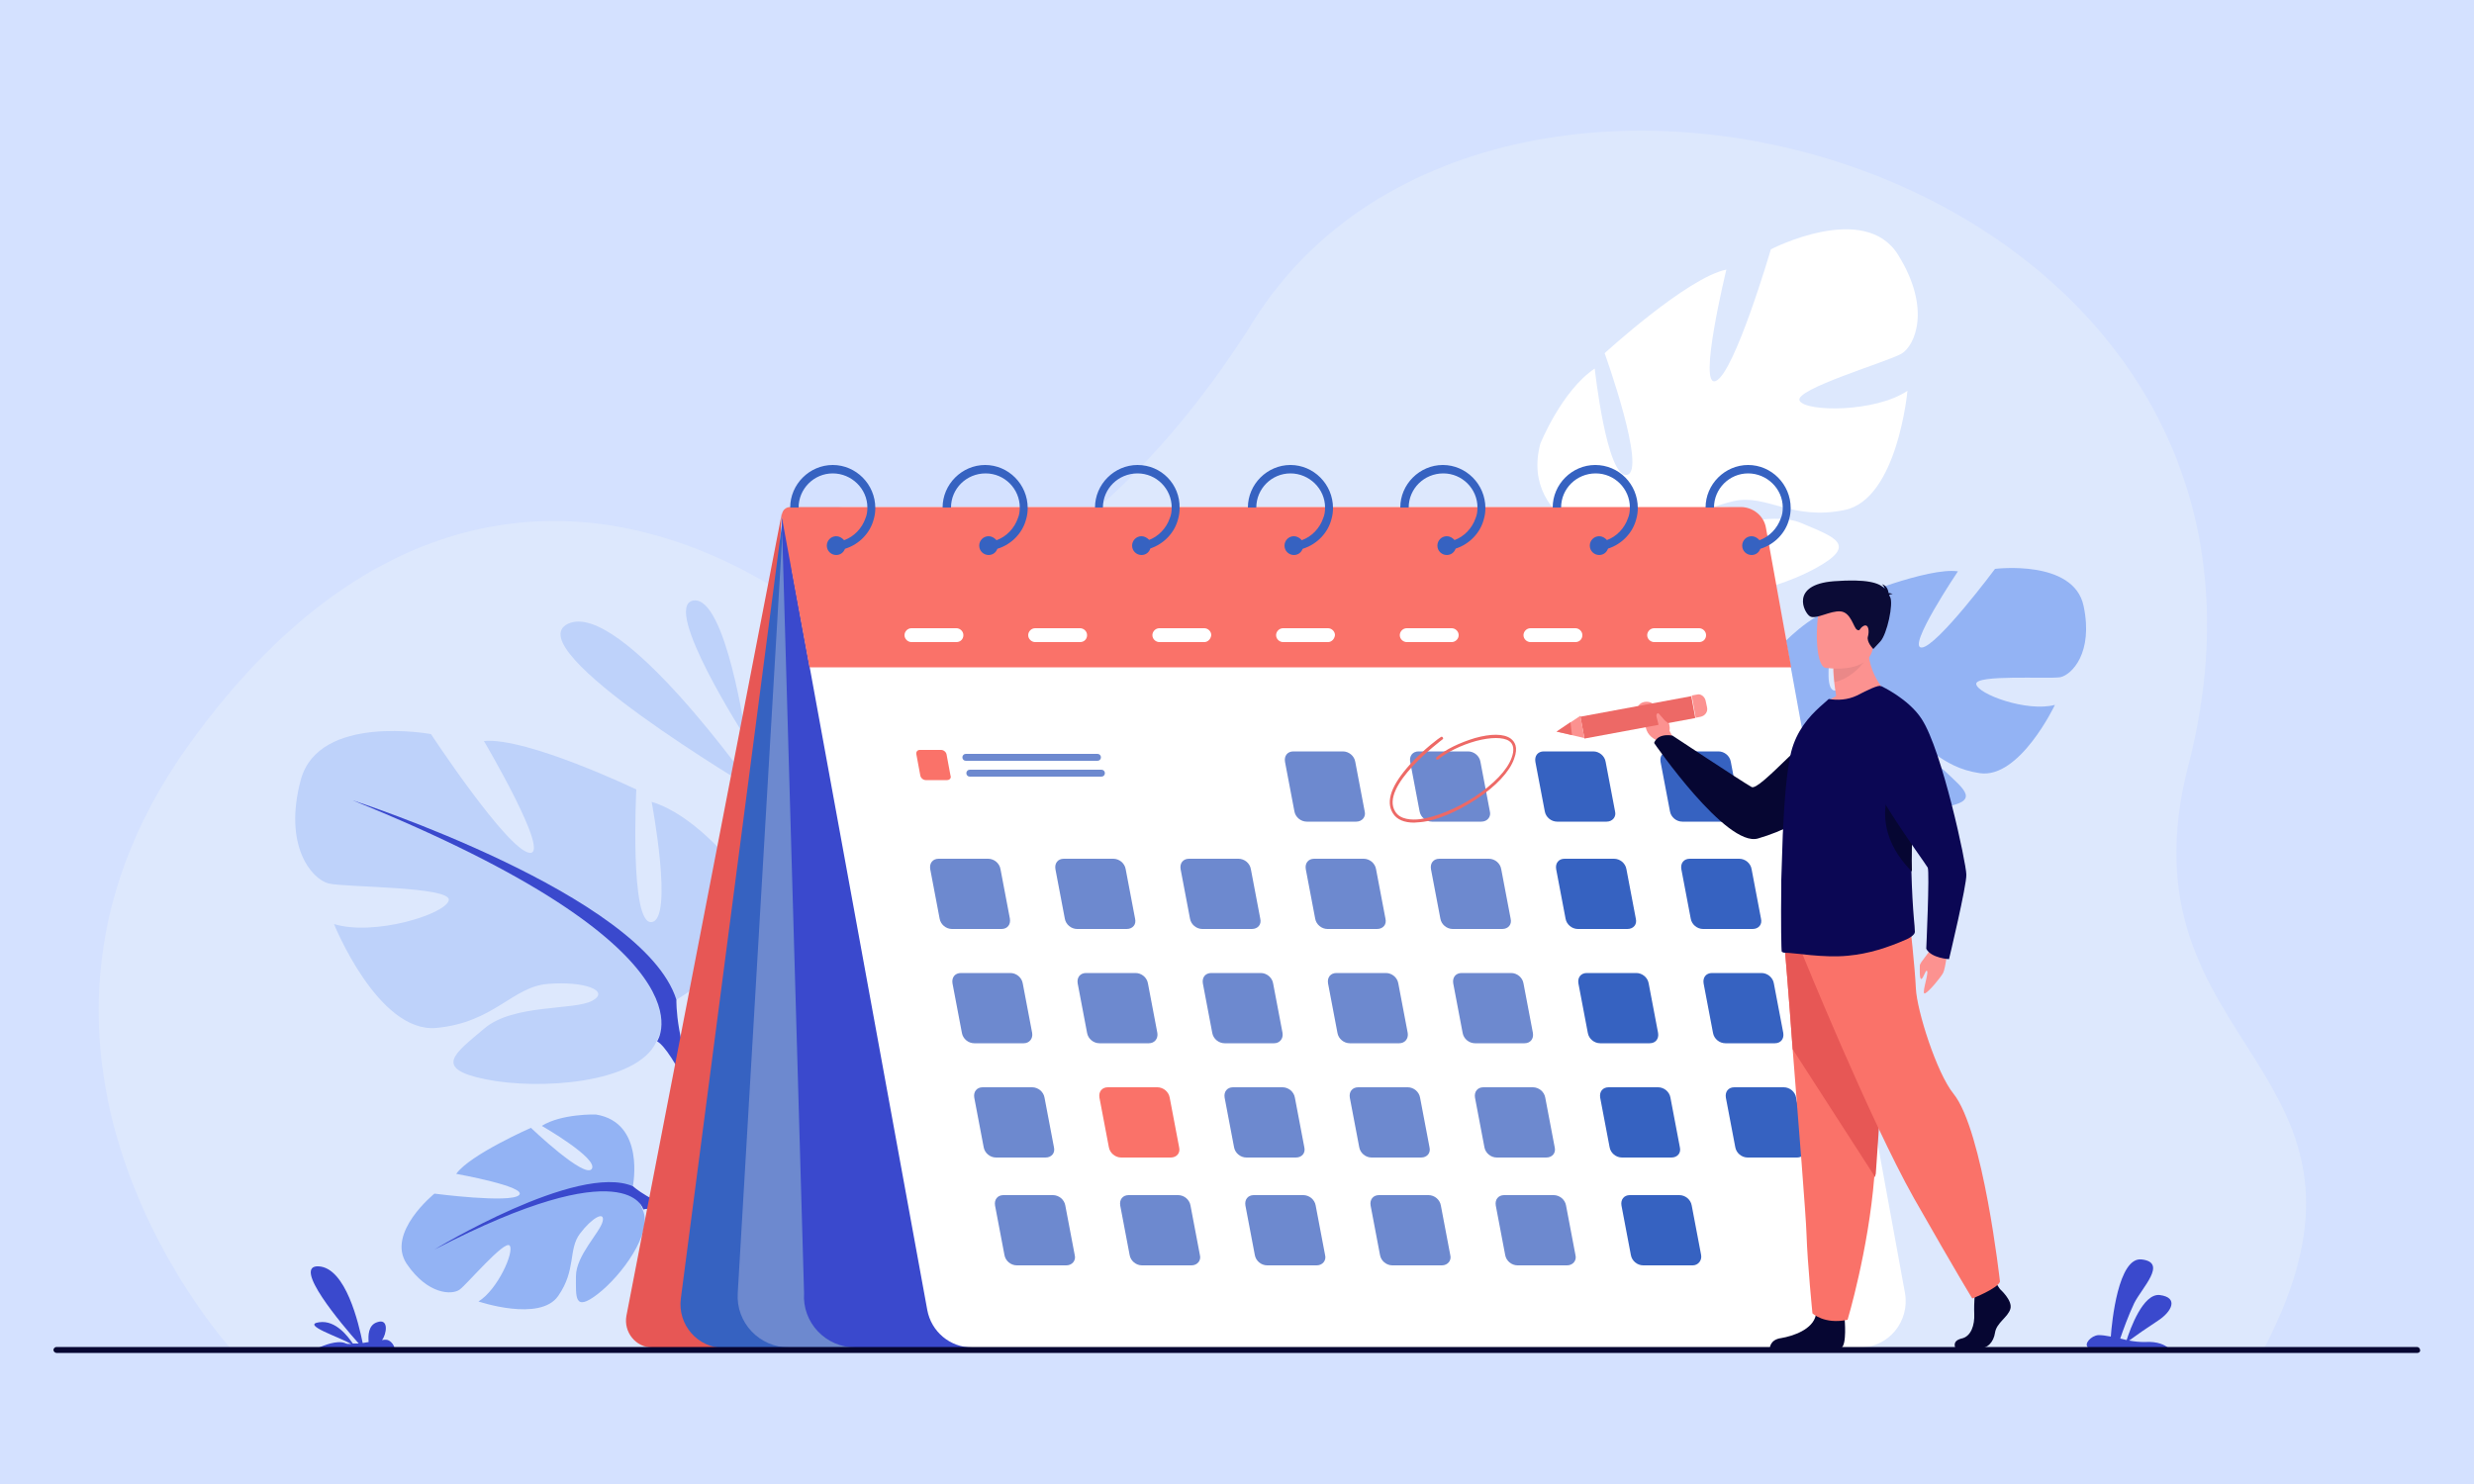 <?xml version="1.0" encoding="utf-8"?>
<!-- Generator: Adobe Illustrator 21.1.0, SVG Export Plug-In . SVG Version: 6.00 Build 0)  -->
<svg version="1.1" id="Layer_1" xmlns="http://www.w3.org/2000/svg" xmlns:xlink="http://www.w3.org/1999/xlink" x="0px" y="0px"
	 viewBox="0 0 500 300" style="enable-background:new 0 0 500 300;" xml:space="preserve">
<style type="text/css">
	.st0{fill:#D4E1FF;}
	.st1{fill:#DDE8FD;}
	.st2{fill:#BED2FA;}
	.st3{fill:#93B3F4;}
	.st4{fill:#3A49CD;}
	.st5{fill:#E75755;}
	.st6{fill:#FFFFFF;}
	.st7{fill:#3662C1;}
	.st8{fill:#6D89CF;}
	.st9{fill:#FA7269;}
	.st10{fill:#ED6966;}
	.st11{fill:#FC9290;}
	.st12{fill:#060632;}
	.st13{fill:#0B0754;}
	.st14{fill:#EA8888;}
	.st15{fill:#0B0B36;}
</style>
<title>Case study_icons</title>
<rect class="st0" width="500" height="300"/>
<g>
	<g>
		<path class="st1" d="M47.3,273.4c0,0-54.8-58.9-9.3-122.6c40.4-56.5,87.5-52.7,122.1-29.7c14.7,9.8,57.2,1.2,93.3-56.3
			c49.3-78.4,220-30.9,188.9,89.8c-15.1,58.4,45.9,60.5,14.8,118.9L47.3,273.4z"/>
		<path class="st2" d="M152.5,159.7c0,0-27.1-38.6-37.7-33.6C104.2,131.1,152.5,159.7,152.5,159.7z"/>
		<path class="st2" d="M150.8,149.3c0,0-4.1-29-10.7-27.9C133.6,122.6,150.8,149.3,150.8,149.3z"/>
		<g>
			<path class="st3" d="M127.9,239.8c0,0,2.6-12.9-7.5-14.5c0,0-6.9-0.2-10.9,2.3c0,0,11.5,6.6,10.1,8.7c-1.4,2.1-12.3-8.3-12.3-8.3
				s-12.3,5.4-15.1,9.3c0,0,14.5,2.6,12.7,4.3c-1.8,1.7-17.1-0.3-17.1-0.3s-9.8,7.9-5.6,14.2c4.3,6.3,9.2,6.3,10.7,5.2
				c1.5-1.1,9.1-10.1,10.1-8.9c1,1.2-2.4,8.9-6.3,11.3c0,0,12.4,4.2,16.1-1.1c3.7-5.3,2-9.4,4.4-12.6c2.4-3.2,5.1-4.7,4.6-2.5
				c-0.5,2.2-5.4,6.9-5.4,11.1c0,4.2-0.4,7.3,4.4,3.6c4.8-3.7,11.2-12.4,9.1-17C127.9,239.8,127.9,239.8,127.9,239.8z"/>
			<g>
				<path class="st4" d="M87.8,252.6c0,0,28.9-17.6,40.1-12.8c0,0,3.9,3.5,10.5,5l1.7,1.5c0,0-8.1-2.5-10.1-1.8
					C130,244.4,127,232.3,87.8,252.6z"/>
				<path class="st4" d="M138.4,244.7c0,0,9,1.1,14.1,9.3l-1.1,0.7c0,0-6.9-7.5-12.4-8.9C133.4,244.5,138.4,244.7,138.4,244.7z"/>
			</g>
		</g>
		<g>
			<path class="st2" d="M136.7,202.1c0,0,21-11.7,11.2-27.7c0,0-7.8-9.8-16.2-12.3c0,0,4.5,23.8,0,24.3c-4.5,0.6-3.1-26.8-3.1-26.8
				s-22.1-10.6-30.8-9.8c0,0,13.7,23.2,9.2,22.6c-4.5-0.6-19.9-24-19.9-24s-22.6-4.2-26.3,9.2c-3.6,13.4,2.2,20.1,5.6,21
				c3.4,0.8,24.9,0.6,24.3,3.4c-0.6,2.8-15.1,7.3-23.2,4.8c0,0,8.9,22.1,20.7,21c11.7-1.1,15.4-8.4,22.6-8.9
				c7.3-0.6,12.6,1.4,8.9,3.4c-3.6,2-15.9,0.6-21.8,5.6c-5.9,5-10.6,8.1,0.3,10.3c10.9,2.2,30.5,0.8,34.4-7.5
				C136.7,202.1,136.7,202.1,136.7,202.1z"/>
			<g>
				<path class="st4" d="M71.3,161.8c0,0,58.7,19,65.4,40.3c0,0-0.3,9.5,5.6,20.4v4.2c0,0-6.2-14.3-9.5-16.2
					C132.8,210.5,145.9,192,71.3,161.8z"/>
				<path class="st4" d="M142.3,222.5c0,0,9.1,13.7,3.9,30.5l-2.3-0.6c0,0,2.3-18.4-2.5-27.7C136.7,215.4,142.3,222.5,142.3,222.5z"
					/>
			</g>
		</g>
		<path class="st5" d="M158,103.8L126.6,266c-0.6,3.3,1.9,6.4,5.2,6.4h16.5L158,103.8z"/>
		<g>
			<path class="st3" d="M366.6,150.3c0,0-14.1-9-6.7-19.7c0,0,5.8-6.5,11.8-7.9c0,0-4.1,16.3-1,16.9c3.1,0.6,3.2-18.5,3.2-18.5
				s15.8-6.5,21.8-5.6c0,0-10.5,15.6-7.3,15.4c3.1-0.2,14.8-15.9,14.8-15.9s15.9-2,17.9,7.5c2,9.5-2.4,13.9-4.7,14.4
				c-2.4,0.4-17.3-0.6-17,1.4c0.3,2,10.2,5.7,15.9,4.2c0,0-7.1,15-15.2,13.8c-8.1-1.2-10.4-6.4-15.4-7.1c-5-0.7-8.8,0.5-6.4,2
				c2.4,1.5,11.1,1.1,14.9,4.8c3.9,3.7,7.1,6-0.6,7.2c-7.7,1.1-21.2-0.6-23.6-6.6C366.6,150.3,366.6,150.3,366.6,150.3z"/>
			<g>
				<path class="st3" d="M413.7,124.9c0,0-41.6,10.9-47.1,25.4c0,0-0.2,6.6-4.7,14l-0.2,2.9c0,0,4.8-9.7,7.3-10.9
					C369,156.2,360.6,142.9,413.7,124.9z"/>
				<path class="st3" d="M361.9,164.2c0,0-6.8,9.2-3.9,21l1.6-0.3c0,0-0.8-12.9,2.8-19.2C366.1,159.5,361.9,164.2,361.9,164.2z"/>
			</g>
		</g>
		<g>
			<path class="st6" d="M328.6,111.2c0,0-21.7-4.8-17.3-21.5c0,0,4.3-10.7,11-15.2c0,0,2.4,22.2,6.5,21.5c4.1-0.7-4.5-24.6-4.5-24.6
				s16.7-15.3,24.6-16.9c0,0-5.9,24.2-2.1,22.5c3.8-1.7,11.1-26.6,11.1-26.6s18.9-9.8,25.7,1.1c6.8,10.9,3.4,18.4,0.7,20
				c-2.7,1.6-21.8,7.2-20.6,9.5c1.2,2.3,15.3,2.4,21.8-2c0,0-2,21.9-12.7,24.1c-10.7,2.2-15.8-3.3-22.4-1.8c-6.6,1.5-10.7,4.6-7,5.4
				c3.7,0.8,14.3-3.7,20.8-0.9c6.5,2.8,11.6,4.3,2.5,9.2c-9,4.9-26.7,8.9-32.4,2.5C328.6,111.2,328.6,111.2,328.6,111.2z"/>
			<g>
				<path class="st6" d="M375.6,58.1c0,0-46.8,32.5-47,53.1c0,0,2.8,8.3,0.5,19.5l1.1,3.7c0,0,1.6-14.3,4.1-16.9
					C334.3,117.5,317.7,104.8,375.6,58.1z"/>
				<path class="st6" d="M329.1,130.7c0,0-4.3,14.6,4.7,28l1.9-1.2c0,0-6.9-15.7-5.2-25.2C332.2,122.9,329.1,130.7,329.1,130.7z"/>
			</g>
		</g>
		<path class="st7" d="M158.4,103.2l-20.8,159.3c-0.7,5.3,3.4,10,8.7,10h30.5l-17.2-169.8L158.4,103.2z"/>
		<path class="st8" d="M158.4,103.2l-9.3,158.2c-0.4,6,4.4,11,10.4,11h45.5L158.4,103.2z"/>
		<path class="st4" d="M158,104.5l4.5,156.9c-0.4,6,4.4,11,10.4,11h45.5L158,104.5z"/>
		<path class="st6" d="M375.9,272.4H196.5c-4.5,0-8.3-3.2-9.1-7.6l-27.3-149.3c-1.2-6.8,4-13,10.9-13h177.3c4.5,0,8.3,3.2,9.1,7.6
			L385,261.4C386,267.1,381.7,272.4,375.9,272.4z"/>
		<path class="st9" d="M163.6,134.9H362l-5.1-28.2c-0.4-2.4-2.6-4.2-5.1-4.2H159.7c-1.1,0-1.8,1-1.7,2L163.6,134.9z"/>
		<g>
			<g>
				<g>
					<path class="st7" d="M168.3,94c-4.7,0-8.6,3.9-8.6,8.6h1.7c0-3.8,3.1-6.9,6.9-6.9c3.8,0,7,3.1,7,6.9c0,0.8-0.1,1.5-0.4,2.2
						c-0.7,2-2.3,3.7-4.3,4.4c-0.6,0.2-1.2,0.3-1.9,0.4v1.7c0.8,0,1.5-0.2,2.2-0.4c2.8-0.9,5-3.2,5.7-6c0.2-0.7,0.3-1.4,0.3-2.2
						C176.9,97.9,173,94,168.3,94z"/>
				</g>
				<path class="st7" d="M170.9,110.3c0,0.2,0,0.3-0.1,0.5c-0.2,0.8-0.9,1.4-1.8,1.4c-1,0-1.9-0.8-1.9-1.9c0-1,0.8-1.9,1.9-1.9
					c0.6,0,1.1,0.3,1.5,0.7C170.8,109.5,170.9,109.9,170.9,110.3z"/>
			</g>
			<g>
				<g>
					<path class="st7" d="M199.1,94c-4.7,0-8.6,3.9-8.6,8.6h1.7c0-3.8,3.1-6.9,7-6.9c3.8,0,6.9,3.1,6.9,6.9c0,0.8-0.1,1.5-0.4,2.2
						c-0.7,2-2.3,3.7-4.3,4.4c-0.6,0.2-1.2,0.3-1.9,0.4v1.7c0.8,0,1.5-0.2,2.2-0.4c2.8-0.9,5-3.2,5.7-6c0.2-0.7,0.3-1.4,0.3-2.2
						C207.7,97.9,203.8,94,199.1,94z"/>
				</g>
				<path class="st7" d="M201.7,110.3c0,0.2,0,0.3-0.1,0.5c-0.2,0.8-0.9,1.4-1.8,1.4c-1,0-1.9-0.8-1.9-1.9c0-1,0.8-1.9,1.9-1.9
					c0.6,0,1.1,0.3,1.5,0.7C201.6,109.5,201.7,109.9,201.7,110.3z"/>
			</g>
			<g>
				<g>
					<path class="st7" d="M229.9,94c-4.7,0-8.6,3.9-8.6,8.6h1.6c0-3.8,3.1-6.9,7-6.9c3.8,0,6.9,3.1,6.9,6.9c0,0.8-0.1,1.5-0.4,2.2
						c-0.7,2-2.3,3.7-4.3,4.4c-0.6,0.2-1.2,0.3-1.9,0.4v1.7c0.8,0,1.5-0.2,2.2-0.4c2.8-0.9,5-3.2,5.7-6c0.2-0.7,0.3-1.4,0.3-2.2
						C238.5,97.9,234.7,94,229.9,94z"/>
				</g>
				<path class="st7" d="M232.6,110.3c0,0.2,0,0.3-0.1,0.5c-0.2,0.8-0.9,1.4-1.8,1.4c-1,0-1.9-0.8-1.9-1.9c0-1,0.8-1.9,1.9-1.9
					c0.6,0,1.1,0.3,1.5,0.7C232.4,109.5,232.6,109.9,232.6,110.3z"/>
			</g>
			<g>
				<g>
					<path class="st7" d="M260.8,94c-4.7,0-8.6,3.9-8.6,8.6h1.7c0-3.8,3.1-6.9,6.9-6.9c3.8,0,7,3.1,7,6.9c0,0.8-0.1,1.5-0.4,2.2
						c-0.7,2-2.3,3.7-4.3,4.4c-0.6,0.2-1.2,0.3-1.9,0.4v1.7c0.8,0,1.5-0.2,2.2-0.4c2.8-0.9,5-3.2,5.7-6c0.2-0.7,0.3-1.4,0.3-2.2
						C269.4,97.9,265.5,94,260.8,94z"/>
				</g>
				<path class="st7" d="M263.4,110.3c0,0.2,0,0.3-0.1,0.5c-0.2,0.8-0.9,1.4-1.8,1.4c-1,0-1.9-0.8-1.9-1.9c0-1,0.8-1.9,1.9-1.9
					c0.6,0,1.1,0.3,1.5,0.7C263.3,109.5,263.4,109.9,263.4,110.3z"/>
			</g>
			<g>
				<g>
					<path class="st7" d="M291.6,94c-4.7,0-8.6,3.9-8.6,8.6h1.7c0-3.8,3.1-6.9,7-6.9c3.8,0,6.9,3.1,6.9,6.9c0,0.8-0.1,1.5-0.4,2.2
						c-0.7,2-2.3,3.7-4.3,4.4c-0.6,0.2-1.2,0.3-1.9,0.4v1.7c0.8,0,1.5-0.2,2.2-0.4c2.8-0.9,5-3.2,5.7-6c0.2-0.7,0.3-1.4,0.3-2.2
						C300.2,97.9,296.3,94,291.6,94z"/>
				</g>
				<path class="st7" d="M294.3,110.3c0,0.2,0,0.3-0.1,0.5c-0.2,0.8-0.9,1.4-1.8,1.4c-1,0-1.9-0.8-1.9-1.9c0-1,0.8-1.9,1.9-1.9
					c0.6,0,1.1,0.3,1.5,0.7C294.1,109.5,294.3,109.9,294.3,110.3z"/>
			</g>
			<g>
				<g>
					<path class="st7" d="M322.4,94c-4.7,0-8.6,3.9-8.6,8.6h1.7c0-3.8,3.1-6.9,7-6.9c3.8,0,6.9,3.1,6.9,6.9c0,0.8-0.1,1.5-0.4,2.2
						c-0.7,2-2.3,3.7-4.3,4.4c-0.6,0.2-1.2,0.3-1.9,0.4v1.7c0.8,0,1.5-0.2,2.2-0.4c2.8-0.9,5-3.2,5.7-6c0.2-0.7,0.3-1.4,0.3-2.2
						C331,97.9,327.2,94,322.4,94z"/>
				</g>
				<path class="st7" d="M325.1,110.3c0,0.2,0,0.3-0.1,0.5c-0.2,0.8-0.9,1.4-1.8,1.4c-1,0-1.9-0.8-1.9-1.9c0-1,0.8-1.9,1.9-1.9
					c0.6,0,1.1,0.3,1.5,0.7C324.9,109.5,325.1,109.9,325.1,110.3z"/>
			</g>
			<g>
				<g>
					<path class="st7" d="M353.3,94c-4.7,0-8.6,3.9-8.6,8.6h1.7c0-3.8,3.1-6.9,6.9-6.9c3.8,0,7,3.1,7,6.9c0,0.8-0.1,1.5-0.4,2.2
						c-0.7,2-2.3,3.7-4.3,4.4c-0.6,0.2-1.2,0.3-1.9,0.4v1.7c0.8,0,1.5-0.2,2.2-0.4c2.8-0.9,5-3.2,5.7-6c0.2-0.7,0.3-1.4,0.3-2.2
						C361.9,97.9,358,94,353.3,94z"/>
				</g>
				<path class="st7" d="M355.9,110.3c0,0.2,0,0.3-0.1,0.5c-0.2,0.8-0.9,1.4-1.8,1.4c-1,0-1.9-0.8-1.9-1.9c0-1,0.8-1.9,1.9-1.9
					c0.6,0,1.1,0.3,1.5,0.7C355.8,109.5,355.9,109.9,355.9,110.3z"/>
			</g>
		</g>
		<g>
			<path class="st8" d="M278.3,187.8h-10c-1.2,0-2.3-0.9-2.5-2.1l-1.9-10c-0.2-1.2,0.5-2.1,1.7-2.1h10c1.2,0,2.3,0.9,2.5,2.1l1.9,10
				C280.3,186.9,279.5,187.8,278.3,187.8z"/>
			<path class="st8" d="M303.6,187.8h-10c-1.2,0-2.3-0.9-2.5-2.1l-1.9-10c-0.2-1.2,0.5-2.1,1.7-2.1h10c1.2,0,2.3,0.9,2.5,2.1l1.9,10
				C305.6,186.9,304.8,187.8,303.6,187.8z"/>
			<path class="st7" d="M328.9,187.8h-10c-1.2,0-2.3-0.9-2.5-2.1l-1.9-10c-0.2-1.2,0.5-2.1,1.7-2.1h10c1.2,0,2.3,0.9,2.5,2.1l1.9,10
				C330.9,186.9,330.1,187.8,328.9,187.8z"/>
			<path class="st8" d="M202.4,187.8h-10c-1.2,0-2.3-0.9-2.5-2.1l-1.9-10c-0.2-1.2,0.5-2.1,1.7-2.1h10c1.2,0,2.3,0.9,2.5,2.1l1.9,10
				C204.3,186.9,203.6,187.8,202.4,187.8z"/>
			<path class="st9" d="M191.4,157.7h-4.3c-0.5,0-1-0.4-1.1-0.9l-0.8-4.3c-0.1-0.5,0.2-0.9,0.7-0.9h4.3c0.5,0,1,0.4,1.1,0.9l0.8,4.3
				C192.3,157.3,191.9,157.7,191.4,157.7z"/>
			<path class="st8" d="M227.7,187.8h-10c-1.2,0-2.3-0.9-2.5-2.1l-1.9-10c-0.2-1.2,0.5-2.1,1.7-2.1h10c1.2,0,2.3,0.9,2.5,2.1l1.9,10
				C229.7,186.9,228.9,187.8,227.7,187.8z"/>
			<path class="st8" d="M253,187.8h-10c-1.2,0-2.3-0.9-2.5-2.1l-1.9-10c-0.2-1.2,0.5-2.1,1.7-2.1h10c1.2,0,2.3,0.9,2.5,2.1l1.9,10
				C255,186.9,254.2,187.8,253,187.8z"/>
			<path class="st7" d="M354.2,187.8h-10c-1.2,0-2.3-0.9-2.5-2.1l-1.9-10c-0.2-1.2,0.5-2.1,1.7-2.1h10c1.2,0,2.3,0.9,2.5,2.1l1.9,10
				C356.2,186.9,355.4,187.8,354.2,187.8z"/>
			<path class="st8" d="M274.1,166.1h-10c-1.2,0-2.3-0.9-2.5-2.1l-1.9-10c-0.2-1.2,0.5-2.1,1.7-2.1h10c1.2,0,2.3,0.9,2.5,2.1l1.9,10
				C276.1,165.1,275.3,166.1,274.1,166.1z"/>
			<path class="st8" d="M299.4,166.1h-10c-1.2,0-2.3-0.9-2.5-2.1l-1.9-10c-0.2-1.2,0.5-2.1,1.7-2.1h10c1.2,0,2.3,0.9,2.5,2.1l1.9,10
				C301.4,165.1,300.6,166.1,299.4,166.1z"/>
			<path class="st7" d="M324.7,166.1h-10c-1.2,0-2.3-0.9-2.5-2.1l-1.9-10c-0.2-1.2,0.5-2.1,1.7-2.1h10c1.2,0,2.3,0.9,2.5,2.1l1.9,10
				C326.7,165.1,325.9,166.1,324.7,166.1z"/>
			<path class="st7" d="M350,166.1h-10c-1.2,0-2.3-0.9-2.5-2.1l-1.9-10c-0.2-1.2,0.5-2.1,1.7-2.1h10c1.2,0,2.3,0.9,2.5,2.1l1.9,10
				C352,165.1,351.2,166.1,350,166.1z"/>
			<path class="st8" d="M282.8,210.9h-10c-1.2,0-2.3-0.9-2.5-2.1l-1.9-10c-0.2-1.2,0.5-2.1,1.7-2.1h10c1.2,0,2.3,0.9,2.5,2.1l1.9,10
				C284.7,210,283.9,210.9,282.8,210.9z"/>
			<path class="st8" d="M308.1,210.9h-10c-1.2,0-2.3-0.9-2.5-2.1l-1.9-10c-0.2-1.2,0.5-2.1,1.7-2.1h10c1.2,0,2.3,0.9,2.5,2.1l1.9,10
				C310,210,309.3,210.9,308.1,210.9z"/>
			<path class="st7" d="M333.4,210.9h-10c-1.2,0-2.3-0.9-2.5-2.1l-1.9-10c-0.2-1.2,0.5-2.1,1.7-2.1h10c1.2,0,2.3,0.9,2.5,2.1l1.9,10
				C335.3,210,334.6,210.9,333.4,210.9z"/>
			<path class="st8" d="M206.9,210.9h-10c-1.2,0-2.3-0.9-2.5-2.1l-1.9-10c-0.2-1.2,0.5-2.1,1.7-2.1h10c1.2,0,2.3,0.9,2.5,2.1l1.9,10
				C208.8,210,208,210.9,206.9,210.9z"/>
			<path class="st8" d="M232.2,210.9h-10c-1.2,0-2.3-0.9-2.5-2.1l-1.9-10c-0.2-1.2,0.5-2.1,1.7-2.1h10c1.2,0,2.3,0.9,2.5,2.1l1.9,10
				C234.1,210,233.3,210.9,232.2,210.9z"/>
			<path class="st8" d="M257.5,210.9h-10c-1.2,0-2.3-0.9-2.5-2.1l-1.9-10c-0.2-1.2,0.5-2.1,1.7-2.1h10c1.2,0,2.3,0.9,2.5,2.1l1.9,10
				C259.4,210,258.6,210.9,257.5,210.9z"/>
			<path class="st7" d="M358.7,210.9h-10c-1.2,0-2.3-0.9-2.5-2.1l-1.9-10c-0.2-1.2,0.5-2.1,1.7-2.1h10c1.2,0,2.3,0.9,2.5,2.1l1.9,10
				C360.6,210,359.9,210.9,358.7,210.9z"/>
			<path class="st8" d="M287.2,234h-10c-1.2,0-2.3-0.9-2.5-2.1l-1.9-10c-0.2-1.2,0.5-2.1,1.7-2.1h10c1.2,0,2.3,0.9,2.5,2.1l1.9,10
				C289.2,233.1,288.4,234,287.2,234z"/>
			<path class="st8" d="M312.5,234h-10c-1.2,0-2.3-0.9-2.5-2.1l-1.9-10c-0.2-1.2,0.5-2.1,1.7-2.1h10c1.2,0,2.3,0.9,2.5,2.1l1.9,10
				C314.5,233.1,313.7,234,312.5,234z"/>
			<path class="st7" d="M337.8,234h-10c-1.2,0-2.3-0.9-2.5-2.1l-1.9-10c-0.2-1.2,0.5-2.1,1.7-2.1h10c1.2,0,2.3,0.9,2.5,2.1l1.9,10
				C339.8,233.1,339,234,337.8,234z"/>
			<path class="st8" d="M211.3,234h-10c-1.2,0-2.3-0.9-2.5-2.1l-1.9-10c-0.2-1.2,0.5-2.1,1.7-2.1h10c1.2,0,2.3,0.9,2.5,2.1l1.9,10
				C213.3,233.1,212.5,234,211.3,234z"/>
			<path class="st9" d="M236.6,234h-10c-1.2,0-2.3-0.9-2.5-2.1l-1.9-10c-0.2-1.2,0.5-2.1,1.7-2.1h10c1.2,0,2.3,0.9,2.5,2.1l1.9,10
				C238.6,233.1,237.8,234,236.6,234z"/>
			<path class="st8" d="M261.9,234h-10c-1.2,0-2.3-0.9-2.5-2.1l-1.9-10c-0.2-1.2,0.5-2.1,1.7-2.1h10c1.2,0,2.3,0.9,2.5,2.1l1.9,10
				C263.9,233.1,263.1,234,261.9,234z"/>
			<path class="st7" d="M363.2,234h-10c-1.2,0-2.3-0.9-2.5-2.1l-1.9-10c-0.2-1.2,0.5-2.1,1.7-2.1h10c1.2,0,2.3,0.9,2.5,2.1l1.9,10
				C365.1,233.1,364.3,234,363.2,234z"/>
			<path class="st8" d="M291.4,255.8h-10c-1.2,0-2.3-0.9-2.5-2.1l-1.9-10c-0.2-1.2,0.5-2.1,1.7-2.1h10c1.2,0,2.3,0.9,2.5,2.1l1.9,10
				C293.4,254.8,292.6,255.8,291.4,255.8z"/>
			<path class="st8" d="M316.7,255.8h-10c-1.2,0-2.3-0.9-2.5-2.1l-1.9-10c-0.2-1.2,0.5-2.1,1.7-2.1h10c1.2,0,2.3,0.9,2.5,2.1l1.9,10
				C318.7,254.8,317.9,255.8,316.7,255.8z"/>
			<path class="st7" d="M342.1,255.8h-10c-1.2,0-2.3-0.9-2.5-2.1l-1.9-10c-0.2-1.2,0.5-2.1,1.7-2.1h10c1.2,0,2.3,0.9,2.5,2.1l1.9,10
				C344,254.8,343.2,255.8,342.1,255.8z"/>
			<path class="st8" d="M215.5,255.8h-10c-1.2,0-2.3-0.9-2.5-2.1l-1.9-10c-0.2-1.2,0.5-2.1,1.7-2.1h10c1.2,0,2.3,0.9,2.5,2.1l1.9,10
				C217.5,254.8,216.7,255.8,215.5,255.8z"/>
			<path class="st8" d="M240.8,255.8h-10c-1.2,0-2.3-0.9-2.5-2.1l-1.9-10c-0.2-1.2,0.5-2.1,1.7-2.1h10c1.2,0,2.3,0.9,2.5,2.1l1.9,10
				C242.8,254.8,242,255.8,240.8,255.8z"/>
			<path class="st8" d="M266.1,255.8h-10c-1.2,0-2.3-0.9-2.5-2.1l-1.9-10c-0.2-1.2,0.5-2.1,1.7-2.1h10c1.2,0,2.3,0.9,2.5,2.1l1.9,10
				C268.1,254.8,267.3,255.8,266.1,255.8z"/>
			<path class="st8" d="M221.8,153.8h-26.6c-0.4,0-0.7-0.3-0.7-0.7l0,0c0-0.4,0.3-0.7,0.7-0.7h26.6c0.4,0,0.7,0.3,0.7,0.7l0,0
				C222.5,153.5,222.2,153.8,221.8,153.8z"/>
			<path class="st8" d="M222.6,157h-26.6c-0.4,0-0.7-0.3-0.7-0.7l0,0c0-0.4,0.3-0.7,0.7-0.7h26.6c0.4,0,0.7,0.3,0.7,0.7l0,0
				C223.3,156.7,223,157,222.6,157z"/>
		</g>
		<g>
			<path class="st6" d="M193.3,129.8h-9.1c-0.7,0-1.4-0.6-1.4-1.4l0,0c0-0.7,0.6-1.4,1.4-1.4h9.1c0.7,0,1.4,0.6,1.4,1.4l0,0
				C194.7,129.2,194.1,129.8,193.3,129.8z"/>
			<path class="st6" d="M218.3,129.8h-9.1c-0.7,0-1.4-0.6-1.4-1.4l0,0c0-0.7,0.6-1.4,1.4-1.4h9.1c0.7,0,1.4,0.6,1.4,1.4l0,0
				C219.7,129.2,219.1,129.8,218.3,129.8z"/>
			<path class="st6" d="M243.4,129.8h-9.1c-0.7,0-1.4-0.6-1.4-1.4l0,0c0-0.7,0.6-1.4,1.4-1.4h9.1c0.7,0,1.4,0.6,1.4,1.4l0,0
				C244.7,129.2,244.1,129.8,243.4,129.8z"/>
			<path class="st6" d="M268.4,129.8h-9.1c-0.7,0-1.4-0.6-1.4-1.4l0,0c0-0.7,0.6-1.4,1.4-1.4h9.1c0.7,0,1.4,0.6,1.4,1.4l0,0
				C269.7,129.2,269.1,129.8,268.4,129.8z"/>
			<path class="st6" d="M293.4,129.8h-9.1c-0.7,0-1.4-0.6-1.4-1.4l0,0c0-0.7,0.6-1.4,1.4-1.4h9.1c0.7,0,1.4,0.6,1.4,1.4l0,0
				C294.8,129.2,294.1,129.8,293.4,129.8z"/>
			<path class="st6" d="M318.4,129.8h-9.1c-0.7,0-1.4-0.6-1.4-1.4l0,0c0-0.7,0.6-1.4,1.4-1.4h9.1c0.7,0,1.4,0.6,1.4,1.4l0,0
				C319.8,129.2,319.2,129.8,318.4,129.8z"/>
			<path class="st6" d="M343.4,129.8h-9.1c-0.7,0-1.4-0.6-1.4-1.4l0,0c0-0.7,0.6-1.4,1.4-1.4h9.1c0.7,0,1.4,0.6,1.4,1.4l0,0
				C344.8,129.2,344.2,129.8,343.4,129.8z"/>
		</g>
		<g>
			<path class="st10" d="M285.8,166.3c-2,0-3.5-0.6-4.3-1.9c-1.5-2.4-0.3-5.7,3.5-9.9c2.8-3.1,6.1-5.5,6.2-5.5
				c0.1-0.1,0.3-0.1,0.4,0.1c0.1,0.1,0.1,0.3-0.1,0.4c-0.1,0.1-12.8,9.5-9.5,14.6c1,1.6,3.3,1.7,5,1.5c3.1-0.4,7.3-2.1,11-4.5
				c3.9-2.6,6.6-5.4,7.5-7.9c0.6-1.6,0.4-2.8-0.5-3.4c-1.2-0.8-3.7-0.8-6.7,0c-2.9,0.8-5.8,2.2-7.6,3.7c-0.1,0.1-0.3,0.1-0.4,0
				c-0.1-0.1-0.1-0.3,0-0.4c1.8-1.6,4.8-3,7.8-3.9c3.2-0.9,5.8-0.9,7.2,0.1c0.8,0.6,1.6,1.7,0.7,4.1c-0.9,2.6-3.7,5.6-7.7,8.2
				c-3.8,2.5-8,4.3-11.2,4.6C286.6,166.2,286.2,166.3,285.8,166.3z"/>
		</g>
		<g>
			<path class="st11" d="M338.4,149.7l-1-2c0,0,0.5-3.5-3.8-5.7c0,0-1.6-0.6-2.5,0.7c-0.8,1.2,1.6,1,1.4,3c-0.1,2,0.8,3.2,2.2,3.9
				l1.1,1.3L338.4,149.7z"/>
			<path class="st12" d="M379.6,145.1c0,0-3.7,18.4-24.3,24.4c-6.4,1.9-21-19.3-21-19.3s0.5-2,3.7-1.5c0,0,14.2,9.4,16,10.4
				c1.6,0.9,12-11.7,16.8-13.7C375.5,143.3,379.6,145.1,379.6,145.1z"/>
			<g>
				
					<rect x="328.7" y="133.5" transform="matrix(-0.182 -0.983 0.983 -0.182 248.809 496.716)" class="st10" width="4.5" height="22.8"/>
				<polygon class="st11" points="314.6,147.9 320.2,149.2 319.4,144.7 				"/>
				<path class="st11" d="M344.7,141.6l0.3,1.4c0.2,0.9-0.4,1.7-1.3,1.9l-1,0.2l-0.8-4.5l1.1-0.2
					C343.7,140.2,344.5,140.8,344.7,141.6z"/>
			</g>
			<g>
				<path class="st12" d="M404.2,260.6c0,0,2.6,2.3,2.1,4c-0.5,1.7-2.8,2.8-3.1,4.8c-0.3,2-1.6,3.1-2.7,3.1s-5.3,0-5.3,0
					s-0.8-1.4,1.2-1.9c2-0.4,2.7-2.8,2.6-5c-0.1-2.2,0.2-5.2,0.2-5.2l4.2-1L404.2,260.6z"/>
				<path class="st12" d="M372.8,266.6c0,0,0.5,5.3-0.7,5.9l-14.4,0c0,0,0-1.7,2.3-2c2.3-0.4,6.4-1.7,7-4.7
					C367.9,262.7,372.8,266.6,372.8,266.6z"/>
				<path class="st9" d="M360.7,191.6c0,0,0.8,9.3,1.6,20.5c1.2,15.2,2.7,33.9,2.8,37.4c0.2,6.1,1.2,16,1.2,16s2.4,2.3,7.1,1.3
					c0,0,4.2-14,5.4-28.9c0-0.2,0-0.5,0.1-0.7c1.1-15.1,2.9-46.9,2.9-46.9L360.7,191.6z"/>
				<path class="st5" d="M360.7,191.6c0,0,0.8,9.3,1.6,20.5L379,238c0-0.2,0-0.5,0.1-0.7c1.1-15.1,2.9-46.9,2.9-46.9L360.7,191.6z"
					/>
				<path class="st9" d="M364.2,192.7c0,0,13.7,33.7,22.6,49.5c9,15.8,11.8,20.3,11.8,20.3s5.1-2,5.6-3.4c0,0-3.4-30.6-9.4-38
					c-3.4-4.2-7.4-16.8-7.6-21.3c-0.2-4.4-1.2-13.2-1.2-13.2L364.2,192.7z"/>
			</g>
			<path class="st11" d="M382.1,140.8c0,0-9.2,4.5-14.6,2.8c0,0,1.3-1.7,3.6-2.9c-0.2-1.1-0.3-2-0.4-2.8c-0.2-1.8-0.2-2.8-0.2-2.8
				l3.6-2.8l3.4-2.7C377.2,137.1,382.1,140.8,382.1,140.8z"/>
			<path class="st13" d="M360.1,192.4c0.2,0.1,0.3,0.2,0.6,0.2c2,0,7.8,1.1,12.8,0.6c4.2-0.4,7.9-1.6,11.8-3.3
				c0.5-0.2,1.7-0.9,1.7-1.5c0-0.6-0.1-1.6-0.2-2.7c-0.2-2.3-0.4-5.6-0.5-9.5c-0.1-2.9,0-6.1,0.2-9.5c0-0.2,0-0.5,0-0.7
				c0.1-1.2,0.1-2.5,0.1-3.7c0-4-0.3-7.7-0.8-11.1c-1-5.8-2.9-10.4-5.7-12.5c-0.4-0.3-2.7,0.8-4.8,1.9c-1.9,0.9-3.9,1-5.7,0.7
				l-1.8,1.6c-2.2,2-4.7,4.8-5.8,9.1c-0.9,3.6-1.4,10.1-1.7,16.8c-0.1,3.1-0.2,6.1-0.3,9.1v0.1c0,0.3,0,0.6,0,0.9
				C359.9,186.3,360,192.3,360.1,192.4z"/>
			<path class="st14" d="M377.6,132.5c0,0-2.3,4.3-6.8,5.4c-0.2-1.8-0.2-2.8-0.2-2.8l3.6-2.8L377.6,132.5z"/>
			<path class="st11" d="M368.9,135c0,0,8.8,1.4,9.6-4c0.8-5.4,2.5-8.9-3.1-10c-5.6-1.1-7,0.8-7.7,2.5
				C367,125.2,366.7,134.4,368.9,135z"/>
			<path class="st15" d="M381.8,120.3c0.1-0.1,0.3-0.2,0.7-0.2c0,0-0.3-0.2-0.8-0.2c-0.1-0.6-0.4-1.6-1.4-1.8c0,0,0.5,0.3,0.6,0.9
				c-1.1-1.2-3.6-2-10.3-1.5c-8.9,0.7-6,6.4-4.8,7.1c1.2,0.7,4.1-1.2,6.2-1c2.1,0.2,2.6,3.3,3.3,3.7c0.7,0.4,0.4-0.3,1.4-0.8
				c1-0.4,1.1,1.2,0.8,2.2c-0.3,1.1,1.1,2.5,1.1,2.5s0,0,1.4-1.5c1.4-1.5,2.7-7.7,2-9C381.9,120.5,381.8,120.4,381.8,120.3z"/>
			<path class="st11" d="M337.4,147.7c0,0,0.3-1.2-0.5-1.7c-0.8-0.5-1.6-2-1.9-1.8c-0.7,0.4,0.4,1.7,0.2,3.3
				C335,148,336.3,149.4,337.4,147.7z"/>
			<path class="st12" d="M386.4,176.2c-0.1-2.9,0-6.1,0.2-9.5c0-0.2,0-0.5,0-0.7c-0.8-4.1-2.1-7.8-4-8
				C382.6,158.1,377.1,166.8,386.4,176.2z"/>
			<path class="st11" d="M393.7,191.3c0,0-0.5,4.5-1,5.4c-0.5,0.9-2.7,3.6-3.6,4.1c-0.9,0.5,0.6-3.6,0.4-4.4
				c-0.2-0.8-0.8,1.5-1.2,1.5c-0.4,0.1-0.3-2-0.3-2.7c0-0.7,2-2.6,2.7-4.2C391.4,189.4,393.7,191.3,393.7,191.3z"/>
			<path class="st13" d="M380.2,138.7c0,0,5.6,2.6,8.2,6.7c4.1,6.3,9,29.2,9,31.4c0.1,2.1-3.5,17.1-3.5,17.1s-3.6-0.2-4.6-2.1
				c0,0,0.7-15.4,0.3-16.4c-0.5-1-15.2-20.7-13.6-24.9C377.7,146.3,380.2,138.7,380.2,138.7z"/>
			<polygon class="st10" points="317.4,146 317.7,148.6 314.6,147.9 			"/>
		</g>
		<path class="st4" d="M438.1,272.4H422c-0.9-0.7,0.6-2.4,2.1-2.5c0.7,0,1.5,0.1,2.5,0.3c0.2-2.9,1.5-16.1,6.2-15.6
			c5.4,0.6,0,5.8-1.5,8.9c-1.1,2.3-2.3,5.6-2.8,7.1c0.4,0.1,0.9,0.2,1.3,0.3c0.7-2.2,3.3-9.5,6.7-9.1c3.9,0.5,2.4,3.4-0.4,5.2
			c-2,1.3-4.6,3.1-5.8,4c1,0.2,2.1,0.3,3.1,0.3C436.2,271.1,437.6,272,438.1,272.4z"/>
		<path class="st4" d="M71.3,271.6c-0.9-1.3-3.4-4.8-6.8-4.3c-3.7,0.5,4.1,3,6.5,4.4c-0.5,0-1,0-1.3-0.2c-1.6-0.6-4.3,0.5-5.2,0.9
			h15.2c-0.1-0.4-0.4-1-1.1-1.4c-0.3-0.2-0.8-0.2-1.4-0.1c0.9-1.1,1.5-4.5-1-3.6c-1.8,0.6-1.8,2.7-1.7,4c-0.4,0.1-0.8,0.1-1.2,0.2
			c-0.8-3.9-3.4-15.2-8.9-15.5c-5.5-0.3,4.7,11.8,8.1,15.6C72.1,271.6,71.7,271.6,71.3,271.6z"/>
		<path class="st12" d="M488.6,273.5H11.4c-0.3,0-0.6-0.3-0.6-0.6v0c0-0.3,0.3-0.6,0.6-0.6h477.1c0.3,0,0.6,0.3,0.6,0.6l0,0
			C489.2,273.2,488.9,273.5,488.6,273.5z"/>
	</g>
</g>
</svg>

